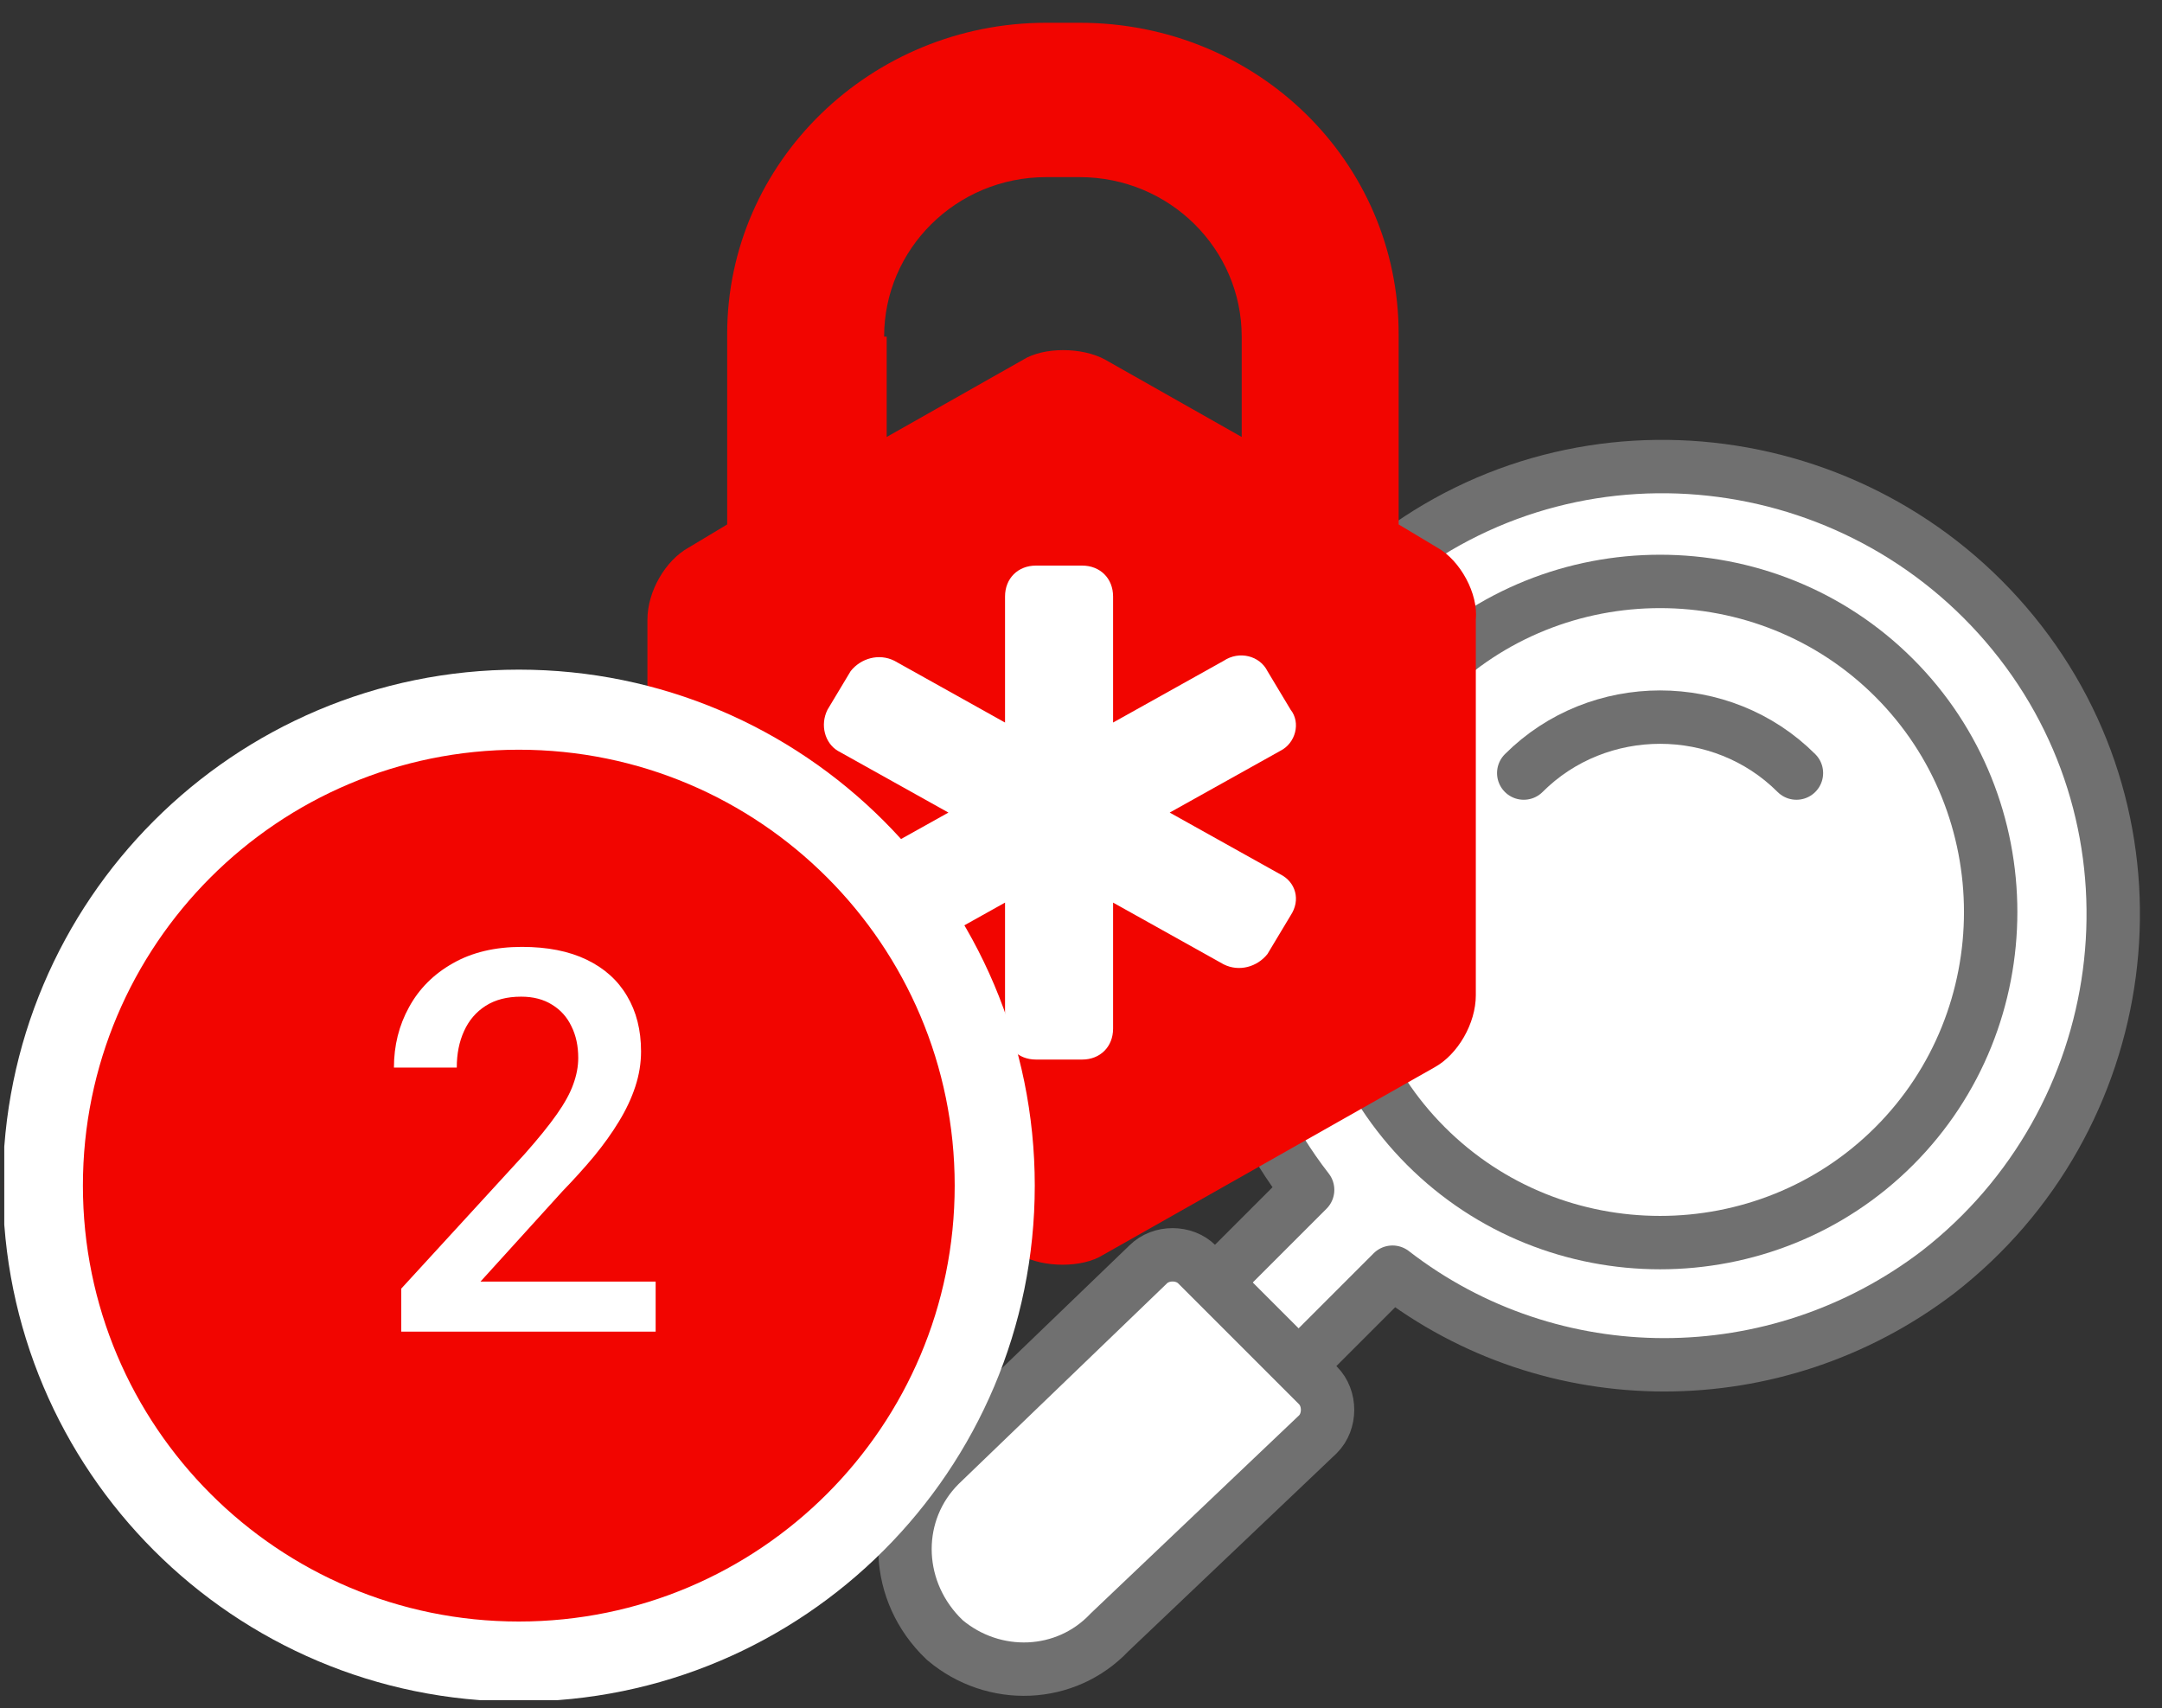 <svg width="81" height="64" viewBox="0 0 81 64" fill="none" xmlns="http://www.w3.org/2000/svg">
<rect x="0" y="0" width="81" height="64" fill="#333333" stroke="none"/>
<g clip-path="url(#clip0_5_1403)">
<path d="M45.521 48.048L48.991 44.578C43.304 37.253 44.749 26.65 52.075 20.964C59.4 15.277 70.002 16.723 75.689 24.048C81.376 31.373 79.93 41.976 72.605 47.662C66.533 52.289 58.147 52.289 52.171 47.662L48.701 51.132" fill="white"/>
<path d="M45.521 48.048L48.991 44.578C43.304 37.253 44.749 26.65 52.075 20.964C59.4 15.277 70.002 16.723 75.689 24.048C81.376 31.373 79.93 41.976 72.605 47.662C66.533 52.289 58.147 52.289 52.171 47.662L48.701 51.132" stroke="#707070" stroke-width="2" stroke-linecap="round" stroke-linejoin="round"/>
<path d="M53.425 25.397C48.605 30.216 48.605 38.12 53.425 42.939C58.244 47.759 66.147 47.759 70.966 42.939C75.786 38.12 75.786 30.216 70.966 25.397C66.147 20.578 58.244 20.578 53.425 25.397Z" fill="white" stroke="#707070" stroke-width="2" stroke-linecap="round" stroke-linejoin="round"/>
<path d="M57.087 28.963C59.882 26.168 64.509 26.168 67.304 28.963H57.087Z" fill="white"/>
<path d="M57.087 28.963C59.882 26.168 64.509 26.168 67.304 28.963" stroke="#707070" stroke-width="2" stroke-linecap="round" stroke-linejoin="round"/>
<path d="M35.207 54.891C33.472 56.626 33.472 59.421 35.207 61.253C35.304 61.349 35.304 61.349 35.4 61.446C37.232 62.988 39.93 62.891 41.569 61.156L49.376 53.735C49.858 53.253 49.858 52.385 49.376 51.903L44.846 47.373C44.364 46.891 43.497 46.891 43.015 47.373L35.207 54.891Z" fill="white" stroke="#707070" stroke-width="2" stroke-linecap="round" stroke-linejoin="round"/>
<path d="M53.847 20.515L52.401 19.648V12.515C52.401 6.057 47.1 0.853 40.449 0.853H39.196C32.642 0.853 27.244 6.057 27.244 12.515V19.648L25.799 20.515C24.931 20.997 24.256 22.154 24.256 23.214V37.287C24.256 38.25 24.931 39.503 25.799 39.985L38.232 47.021C39.1 47.503 40.545 47.503 41.317 47.021L53.75 39.985C54.618 39.503 55.292 38.347 55.292 37.287V23.214C55.389 22.25 54.714 20.997 53.847 20.515ZM33.124 12.612C33.124 9.335 35.823 6.636 39.196 6.636H40.449C43.823 6.636 46.521 9.335 46.521 12.612V16.371L41.413 13.479C40.545 12.997 39.1 12.997 38.329 13.479L33.22 16.371V12.612H33.124Z" fill="#F20500"/>
<path d="M47.967 32.756L43.823 30.443L47.967 28.13C48.545 27.841 48.738 27.07 48.353 26.588L47.485 25.142C47.196 24.564 46.425 24.371 45.847 24.756L41.702 27.07V22.347C41.702 21.672 41.22 21.19 40.545 21.19H38.811C38.136 21.19 37.654 21.672 37.654 22.347V27.07L33.509 24.756C32.931 24.467 32.256 24.66 31.871 25.142L31.003 26.588C30.714 27.166 30.907 27.841 31.389 28.13L35.533 30.443L31.389 32.756C30.811 33.045 30.618 33.816 31.003 34.298L31.871 35.744C32.16 36.323 32.931 36.515 33.509 36.13L37.654 33.816V38.539C37.654 39.214 38.136 39.696 38.811 39.696H40.545C41.22 39.696 41.702 39.214 41.702 38.539V33.816L45.847 36.13C46.425 36.419 47.1 36.226 47.485 35.744L48.353 34.298C48.738 33.72 48.545 33.045 47.967 32.756Z" fill="white"/>
<path d="M19.437 63.696C30.084 63.696 38.714 55.065 38.714 44.419C38.714 33.773 30.084 25.142 19.437 25.142C8.791 25.142 0.16 33.773 0.16 44.419C0.16 55.065 8.791 63.696 19.437 63.696Z" fill="#F20500"/>
<path d="M19.437 62.25C29.285 62.25 37.268 54.267 37.268 44.419C37.268 34.571 29.285 26.588 19.437 26.588C9.589 26.588 1.606 34.571 1.606 44.419C1.606 54.267 9.589 62.25 19.437 62.25Z" stroke="white" stroke-width="3"/>
<path d="M24.564 48.014V49.889H15.033V48.278L19.662 43.229C20.169 42.656 20.57 42.161 20.863 41.744C21.156 41.328 21.361 40.953 21.478 40.621C21.602 40.283 21.664 39.954 21.664 39.635C21.664 39.186 21.579 38.792 21.41 38.453C21.247 38.108 21.006 37.838 20.687 37.643C20.368 37.441 19.981 37.34 19.525 37.34C18.998 37.34 18.555 37.454 18.197 37.682C17.839 37.91 17.569 38.225 17.386 38.629C17.204 39.026 17.113 39.482 17.113 39.996H14.759C14.759 39.169 14.948 38.414 15.326 37.731C15.703 37.041 16.25 36.494 16.966 36.09C17.683 35.68 18.545 35.475 19.554 35.475C20.505 35.475 21.312 35.634 21.976 35.953C22.64 36.272 23.145 36.725 23.49 37.311C23.841 37.897 24.017 38.59 24.017 39.391C24.017 39.834 23.945 40.273 23.802 40.709C23.659 41.145 23.454 41.582 23.187 42.018C22.927 42.447 22.617 42.88 22.259 43.317C21.901 43.746 21.507 44.182 21.078 44.625L18.002 48.014H24.564Z" fill="white"/>
</g>
<defs>
<clipPath id="clip0_5_1403">
<rect width="80" height="63.614" fill="white" transform="translate(0.16 0.082)"/>
</clipPath>
</defs>
</svg>
